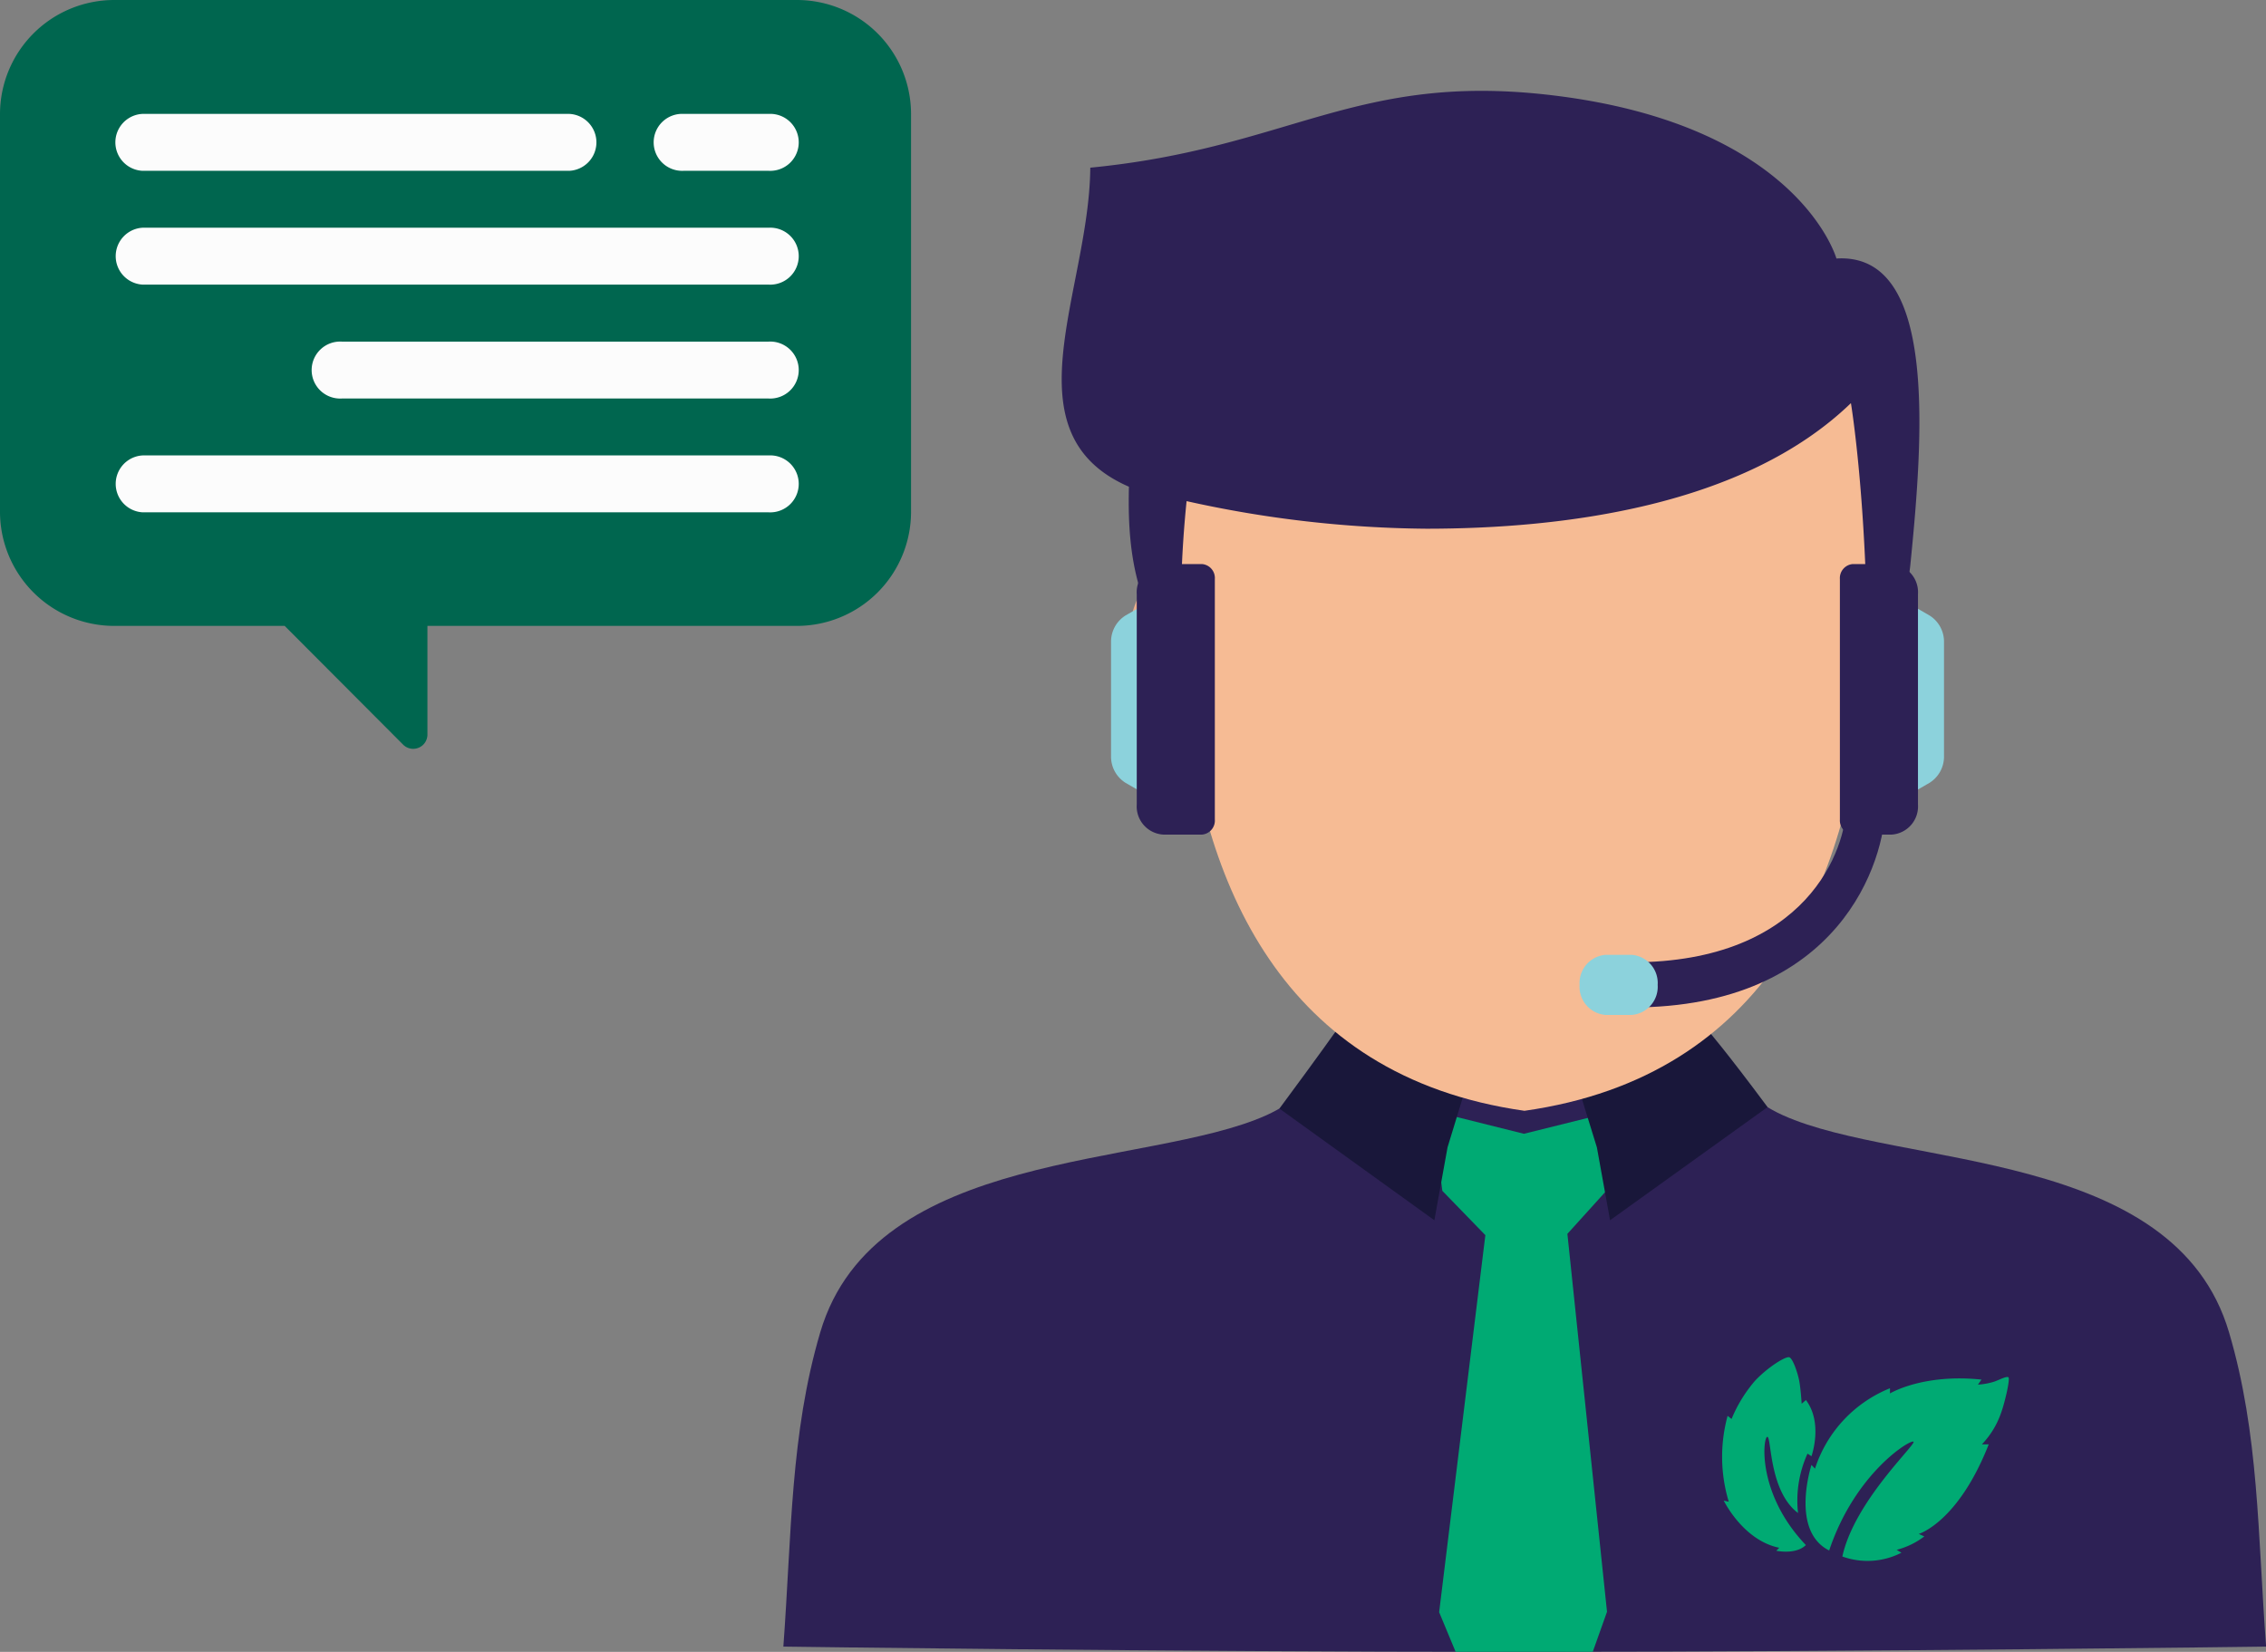 <svg xmlns="http://www.w3.org/2000/svg" viewBox="0 0 275.09 200.58"><rect x="0" y="0" width="275.09" height="200.58" fill="#808080" stroke="none"/><defs><style>.cls-1{fill:#2d2155;}.cls-2{fill:#00aa73;}.cls-3{fill:#19173a;}.cls-4{fill:#eaad8c;}.cls-5{fill:#f6bb94;}.cls-6{fill:#8cd2dc;}.cls-7{fill:#00664f;}.cls-8{fill:#fcfcfc;}</style></defs><g id="Calque_2" data-name="Calque 2"><g id="Calque_13" data-name="Calque 13"><path class="cls-1" d="M270.6,161.77c-6.61-22.39-39.8-19.91-54.13-26.34s-12.09-28-13.9-31.75H167.62c-1.81,3.75.42,25.33-13.91,31.75s-47.52,3.95-54.13,26.34c-3.64,12.35-3.47,24.49-4.48,38.17,0,0,45.55.64,89,.64s91-.64,91-.64C274.08,186.26,274.25,174.12,270.6,161.77Z"/><path class="cls-2" d="M195,144.6l1.28-9.73L185,137.67l-11.18-2.79,1.28,9.72,5.22,5.38-5.61,45.78,2,4.81h16.65l1.73-4.86-4.81-45.89Z"/><path class="cls-3" d="M177.57,133.3,162.32,125s-2,2.86-7,9.61l18.81,13.56,1.6-8.85Z"/><path class="cls-3" d="M192,133.3,207.25,125s2.31,2.67,7.33,9.43l-19.12,13.74-1.6-8.85Z"/><ellipse class="cls-4" cx="226.04" cy="81.73" rx="12.68" ry="6.9" transform="matrix(0.18, -0.98, 0.98, 0.18, 105.58, 289.74)"/><ellipse class="cls-4" cx="144.05" cy="81.74" rx="6.9" ry="12.68" transform="translate(-12.19 26.79) rotate(-10.2)"/><path class="cls-5" d="M223.14,39.52H147s-21.34,86.94,38.07,95.36C244.49,126.46,223.14,39.52,223.14,39.52Z"/><path class="cls-1" d="M222.94,31.39s-4.53-16.2-34.41-19.81C164.66,8.7,156.66,18,132.36,20.36c-.13,15-10.25,32.23,4.69,38.74-.15,6.4.28,14.75,6.44,21.51a134.61,134.61,0,0,1,.56-19.76,138.38,138.38,0,0,0,29.09,3.35c16.52,0,38.54-2.68,51.56-15.25,0,0,2,12,2,31.66a22.06,22.06,0,0,0,5.2-11.88C233.54,52.46,235.12,30.64,222.94,31.39Z"/><path class="cls-6" d="M141.2,97.69l-4.57-2.64a3.75,3.75,0,0,1-1.75-3.27V78a3.75,3.75,0,0,1,1.75-3.26l4.57-2.64Z"/><path class="cls-1" d="M145.94,101.34H141.2A3.43,3.43,0,0,1,138,97.69V72.14a3.43,3.43,0,0,1,3.16-3.65h4.74a1.7,1.7,0,0,1,1.58,1.82v29.2A1.71,1.71,0,0,1,145.94,101.34Z"/><path class="cls-1" d="M198.08,122.33v-5.48c21.39,0,26.07-13.83,26.07-19.16h4.74C228.89,104.54,223.35,122.33,198.08,122.33Z"/><path class="cls-6" d="M198.08,123.24h-3.16a3.43,3.43,0,0,1-3.16-3.65h0a3.44,3.44,0,0,1,3.16-3.65h3.16a3.43,3.43,0,0,1,3.16,3.65h0A3.43,3.43,0,0,1,198.08,123.24Z"/><path class="cls-6" d="M229.68,97.69l4.57-2.64A3.75,3.75,0,0,0,236,91.78V78a3.75,3.75,0,0,0-1.75-3.26l-4.57-2.64Z"/><path class="cls-1" d="M224.94,101.34h4.74a3.43,3.43,0,0,0,3.16-3.65V72.14a3.43,3.43,0,0,0-3.16-3.65h-4.74a1.71,1.71,0,0,0-1.58,1.82v29.2A1.72,1.72,0,0,0,224.94,101.34Z"/><path class="cls-7" d="M0,13.83V62.21A13.87,13.87,0,0,0,13.83,76H34.56L48.89,90.37a1.73,1.73,0,0,0,3-1.22V76H96.78A13.86,13.86,0,0,0,110.6,62.21V13.83A13.86,13.86,0,0,0,96.78,0H13.83A13.87,13.87,0,0,0,0,13.83Z"/><path class="cls-8" d="M83,20.74H93.32a3.46,3.46,0,1,0,0-6.91H83a3.46,3.46,0,1,0,0,6.91Z"/><path class="cls-8" d="M17.28,20.74H69.13a3.46,3.46,0,0,0,0-6.91H17.28a3.46,3.46,0,0,0,0,6.91Z"/><path class="cls-8" d="M93.32,27.65h-76a3.46,3.46,0,0,0,0,6.91h76a3.46,3.46,0,1,0,0-6.91Z"/><path class="cls-8" d="M93.32,41.48H41.48a3.46,3.46,0,1,0,0,6.91H93.32a3.46,3.46,0,1,0,0-6.91Z"/><path class="cls-8" d="M93.32,55.3h-76a3.46,3.46,0,0,0,0,6.91h76a3.46,3.46,0,1,0,0-6.91Z"/><path class="cls-2" d="M223.66,189a9,9,0,0,0,7.17-.46l-.58-.35a9.44,9.44,0,0,0,3.36-1.63l-.68-.3s4.77-1.39,8.5-10.88l-.83,0a10.44,10.44,0,0,0,2.3-3.74c.45-1.19,1.18-4.28.91-4.41s-1,.28-1.69.53a8.2,8.2,0,0,1-2,.37l.43-.61c-7.12-.75-11.11,1.68-11.11,1.68l0-.63a15.76,15.76,0,0,0-9.1,9.76l-.43-.45s-2.62,8,2.15,10.39c3.15-9.44,9.91-13.54,10.24-13.21S225.11,182.32,223.66,189Z"/><path class="cls-2" d="M217.23,164.81c-.43-.16-2.61,1.19-4.17,2.85a17,17,0,0,0-2.85,4.64l-.48-.38a18.85,18.85,0,0,0,.14,10.43l-.61-.14s2.34,4.83,6.74,5.73l-.36.36s2.35.52,3.59-.69c-6-6.28-5.2-13.14-4.68-13.14s.19,6.59,3.73,9.25a13.77,13.77,0,0,1,1.15-7.21l.48.31s1.44-4-.67-6.82l-.52.45s-.11-1.79-.29-2.75S217.67,165,217.23,164.81Z"/></g></g></svg>